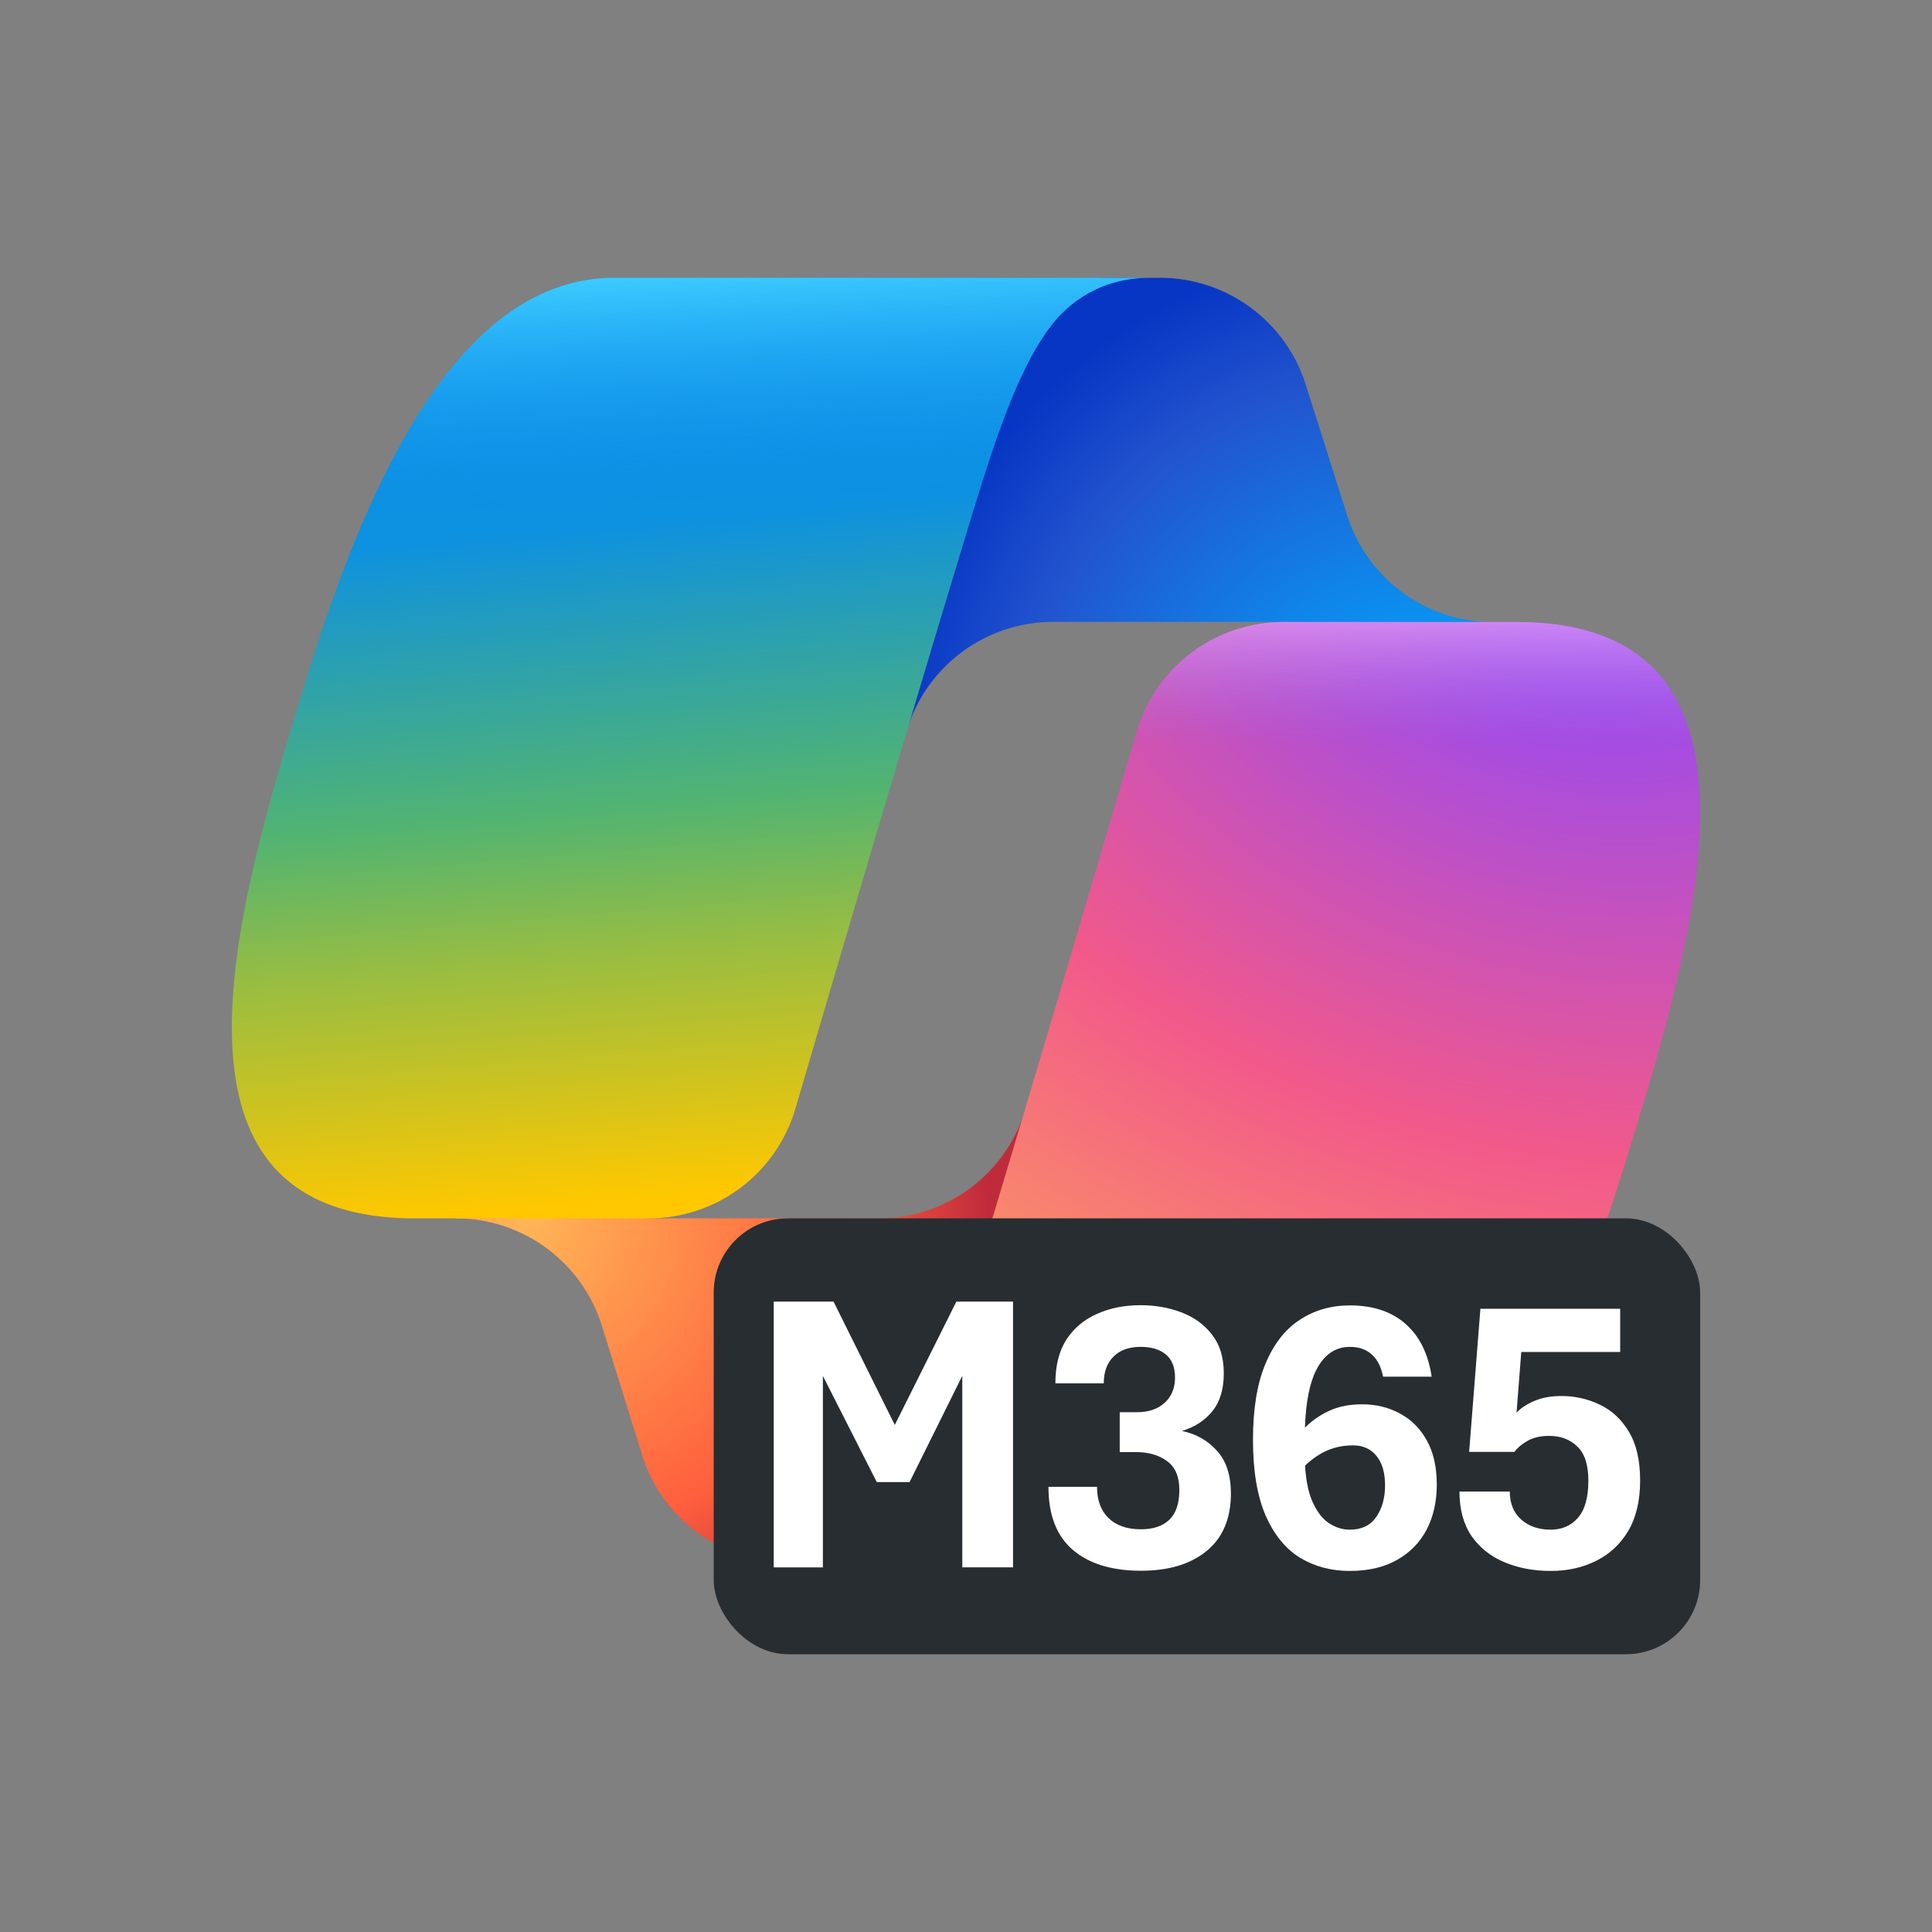 <?xml version="1.0" encoding="UTF-8"?>
<svg xmlns="http://www.w3.org/2000/svg" xmlns:xlink="http://www.w3.org/1999/xlink" viewBox="0 0 150 150">
  <rect x="0" y="0" width="150" height="150" fill="#808080" stroke="none"/>
  <defs>
    <style>
      .cls-1 {
        fill: none;
      }

      .cls-2 {
        fill: #fff;
        fill-rule: evenodd;
      }

      .cls-3 {
        fill: url(#radial-gradient-3);
      }

      .cls-4 {
        fill: url(#radial-gradient-2);
      }

      .cls-5 {
        fill: url(#linear-gradient-3);
      }

      .cls-6 {
        fill: url(#linear-gradient-2);
      }

      .cls-7 {
        fill: url(#radial-gradient);
      }

      .cls-8 {
        fill: url(#linear-gradient);
      }

      .cls-9 {
        fill: #282d32;
      }
    </style>
    <radialGradient id="radial-gradient" cx="-319.244" cy="1709.224" fx="-319.244" fy="1709.224" r=".753" gradientTransform="translate(59846.914 -74902.982) rotate(-130.285) scale(58.144 -55.019)" gradientUnits="userSpaceOnUse">
      <stop offset=".096" stop-color="#00aeff"/>
      <stop offset=".773" stop-color="#2253ce"/>
      <stop offset="1" stop-color="#0736c4"/>
    </radialGradient>
    <radialGradient id="radial-gradient-2" cx="-318.62" cy="1713.364" fx="-318.62" fy="1713.364" r=".753" gradientTransform="translate(-57279.57 69560.793) rotate(50.256) scale(52.615 -51.646)" gradientUnits="userSpaceOnUse">
      <stop offset="0" stop-color="#ffb657"/>
      <stop offset=".634" stop-color="#ff5f3d"/>
      <stop offset=".923" stop-color="#c02b3c"/>
    </radialGradient>
    <linearGradient id="linear-gradient" x1="-233.398" y1="1780.518" x2="-232.094" y2="1765.06" gradientTransform="translate(1062.872 7742.859) scale(4.332 -4.332)" gradientUnits="userSpaceOnUse">
      <stop offset=".156" stop-color="#0d91e1"/>
      <stop offset=".487" stop-color="#52b471"/>
      <stop offset=".652" stop-color="#98bd42"/>
      <stop offset=".937" stop-color="#ffc800"/>
    </linearGradient>
    <linearGradient id="linear-gradient-2" x1="-233.268" y1="1782.451" x2="-232.556" y2="1765.591" gradientTransform="translate(1062.872 7742.859) scale(4.332 -4.332)" gradientUnits="userSpaceOnUse">
      <stop offset="0" stop-color="#3dcbff"/>
      <stop offset=".247" stop-color="#0588f7" stop-opacity="0"/>
    </linearGradient>
    <radialGradient id="radial-gradient-3" cx="-319.541" cy="1711.386" fx="-319.541" fy="1711.386" r=".753" gradientTransform="translate(-268142.911 -52249.922) rotate(109.722) scale(129.259 -157.868)" gradientUnits="userSpaceOnUse">
      <stop offset=".066" stop-color="#8c48ff"/>
      <stop offset=".5" stop-color="#f2598a"/>
      <stop offset=".896" stop-color="#ffb152"/>
    </radialGradient>
    <linearGradient id="linear-gradient-3" x1="-223.09" y1="1777.304" x2="-223.099" y2="1772.713" gradientTransform="translate(1062.872 7742.859) scale(4.332 -4.332)" gradientUnits="userSpaceOnUse">
      <stop offset=".058" stop-color="#f8adfa"/>
      <stop offset=".708" stop-color="#a86edd" stop-opacity="0"/>
    </linearGradient>
  </defs>
  <g id="Layer_3" data-name="Layer 3">
    <rect class="cls-1" width="150" height="150" rx="25" ry="25"/>
  </g>
  <g id="Layer_1" data-name="Layer 1">
    <g>
      <path class="cls-7" d="M101.376,29.857c-1.562-4.936-6.143-8.291-11.321-8.291h-3.913c-5.719,0-10.626,4.077-11.673,9.699l-5.815,31.211,1.745-5.761c1.517-5.008,6.132-8.433,11.364-8.433h18.176l10.422,3.647,5.543-3.628c-5.178,0-9.758-3.374-11.321-8.31l-3.207-10.134Z"/>
      <path class="cls-4" d="M49.855,112.966c1.546,4.962,6.139,8.343,11.337,8.343h7.704c6.492,0,11.781-5.214,11.873-11.705l.408-28.673-1.563,5.203c-1.508,5.021-6.13,8.459-11.372,8.459h-18.173l-9.398-4.284-5.277,4.284c5.198,0,9.791,3.38,11.337,8.343l3.125,10.031Z"/>
      <path class="cls-8" d="M89.253,21.566h-41.559c-11.874,0-18.999,15.313-23.748,30.626-5.627,18.142-12.99,42.405,8.312,42.405h18.098c5.279,0,9.921-3.473,11.405-8.539,3.123-10.659,8.58-29.204,12.869-43.326,2.183-7.188,4.001-13.361,6.791-17.205,1.564-2.155,4.171-3.96,7.833-3.96Z"/>
      <path class="cls-6" d="M89.253,21.566h-41.559c-11.874,0-18.999,15.313-23.748,30.626-5.627,18.142-12.99,42.405,8.312,42.405h18.098c5.279,0,9.921-3.473,11.405-8.539,3.123-10.659,8.58-29.204,12.869-43.326,2.183-7.188,4.001-13.361,6.791-17.205,1.564-2.155,4.171-3.96,7.833-3.96Z"/>
      <path class="cls-3" d="M60.747,121.309h41.559c11.874,0,18.999-15.31,23.748-30.621,5.627-18.139,12.99-42.398-8.312-42.398h-18.098c-5.279,0-9.921,3.473-11.405,8.539-3.123,10.657-8.58,29.199-12.868,43.319-2.182,7.187-4,13.359-6.791,17.202-1.564,2.155-4.171,3.959-7.833,3.959Z"/>
      <path class="cls-5" d="M60.747,121.309h41.559c11.874,0,18.999-15.31,23.748-30.621,5.627-18.139,12.99-42.398-8.312-42.398h-18.098c-5.279,0-9.921,3.473-11.405,8.539-3.123,10.657-8.58,29.199-12.868,43.319-2.182,7.187-4,13.359-6.791,17.202-1.564,2.155-4.171,3.959-7.833,3.959Z"/>
      <rect class="cls-9" x="55.412" y="94.593" width="76.588" height="33.841" rx="5.759" ry="5.759"/>
      <path class="cls-2" d="M60.072,101.059v20.632h3.817v-14.864l4.185,8.242h2.545l4.093-8.249v14.87h3.939v-20.632h-4.399l-4.78,9.573-4.754-9.573h-4.645ZM88.59,121.952c-2.269,0-4.037-.542-5.304-1.625-1.257-1.083-1.885-2.713-1.885-4.89h3.771c0,1.032.296,1.839.889,2.422.603.583,1.441.874,2.514.874.961,0,1.696-.245,2.207-.736.521-.49.782-1.267.782-2.33,0-1.022-.317-1.763-.95-2.223-.623-.47-1.436-.705-2.437-.705h-1.242v-3.096h1.349c.899,0,1.615-.245,2.146-.736.531-.49.797-1.139.797-1.947,0-.818-.24-1.42-.72-1.809-.47-.388-1.119-.582-1.947-.582-.91,0-1.615.256-2.115.766-.501.501-.751,1.19-.751,2.069h-3.755c0-1.379.286-2.514.858-3.403.582-.889,1.374-1.553,2.376-1.993,1.002-.45,2.126-.674,3.372-.674,1.155,0,2.223.189,3.204.567.981.378,1.768.955,2.361,1.732.603.777.904,1.773.904,2.989,0,1.236-.296,2.217-.889,2.943-.582.726-1.369,1.236-2.36,1.533,1.093.225,1.998.736,2.713,1.533.726.787,1.088,1.896,1.088,3.326,0,1.942-.628,3.428-1.885,4.461-1.247,1.022-2.943,1.533-5.089,1.533ZM100.929,120.94c1.134.685,2.422,1.027,3.863,1.027,1.451,0,2.677-.286,3.679-.858,1.012-.572,1.778-1.359,2.299-2.361.521-1.012.782-2.172.782-3.479,0-1.359-.256-2.498-.766-3.418-.511-.93-1.206-1.63-2.085-2.1-.869-.48-1.85-.721-2.943-.721-.92,0-1.727.148-2.422.445-.685.296-1.293.69-1.824,1.18-.067.063-.133.126-.199.191.07-1.98.366-3.479.888-4.498.613-1.185,1.482-1.778,2.606-1.778.695,0,1.257.194,1.686.583.439.378.736.955.889,1.732h3.771c-.266-1.778-.94-3.142-2.023-4.093-1.083-.961-2.524-1.441-4.323-1.441-1.461,0-2.759.373-3.893,1.119-1.134.736-2.023,1.875-2.667,3.418-.644,1.533-.966,3.5-.966,5.901s.327,4.369.981,5.871c.654,1.492,1.543,2.585,2.667,3.28ZM101.325,113.791c.272-.265.574-.508.907-.73.828-.562,1.763-.843,2.805-.843.787,0,1.4.276,1.839.828.439.542.659,1.298.659,2.269,0,.991-.23,1.814-.69,2.468-.45.654-1.134.981-2.054.981-.593,0-1.16-.189-1.701-.567-.531-.388-.966-1.017-1.303-1.885-.249-.668-.403-1.508-.462-2.519ZM116.809,121.293c1.073.45,2.269.674,3.587.674,1.308,0,2.483-.26,3.525-.782,1.053-.521,1.885-1.298,2.498-2.33.613-1.042.92-2.345.92-3.909s-.291-2.825-.874-3.786c-.572-.961-1.323-1.66-2.253-2.1-.93-.45-1.926-.674-2.989-.674-.817,0-1.528.133-2.131.398-.593.255-1.042.557-1.349.904l.368-4.721h7.679v-3.357h-10.852l-.874,11.113h3.51c.286-.358.649-.654,1.088-.889.439-.235.976-.352,1.609-.352.899,0,1.63.276,2.192.828.572.542.858,1.42.858,2.636,0,1.318-.271,2.284-.812,2.897-.531.613-1.236.92-2.115.92-.93,0-1.691-.261-2.284-.782-.593-.531-.889-1.257-.889-2.177h-3.909c0,1.38.312,2.529.935,3.449.633.909,1.487,1.589,2.56,2.039Z"/>
    </g>
  </g>
</svg>